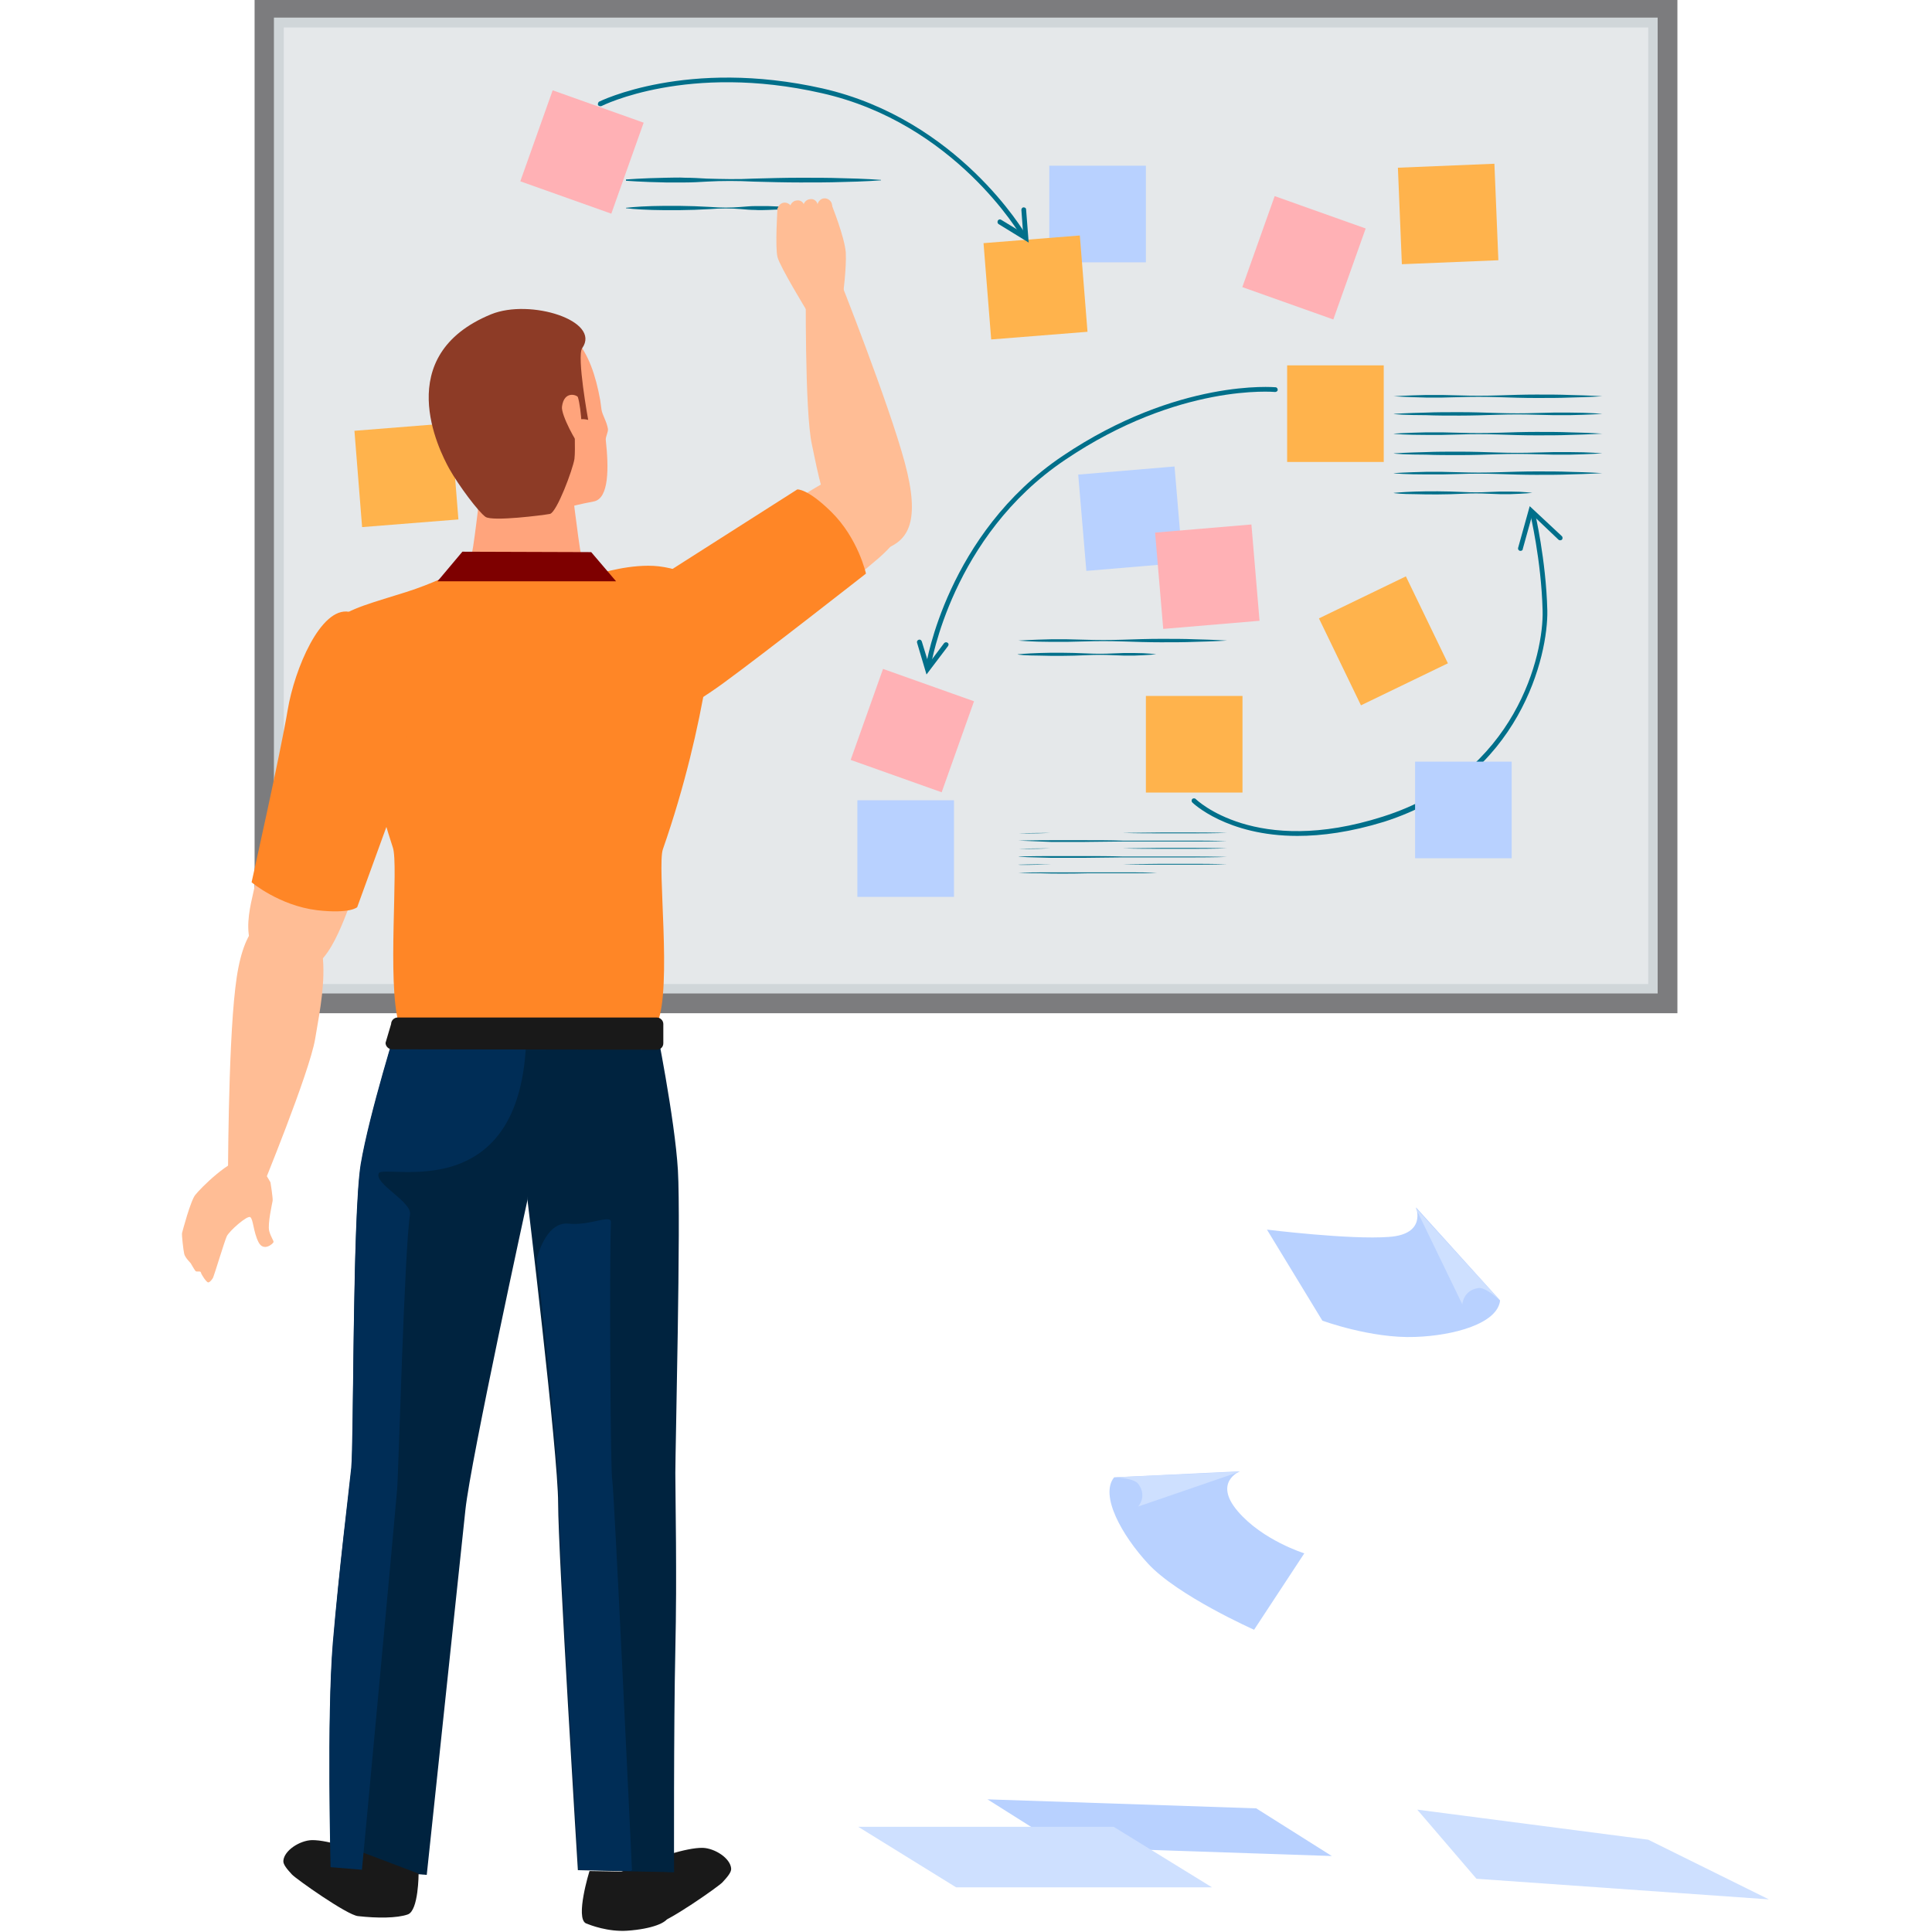 <?xml version="1.0" encoding="utf-8"?>
<!-- Generator: Adobe Illustrator 24.2.3, SVG Export Plug-In . SVG Version: 6.00 Build 0)  -->
<svg version="1.1" id="Background" xmlns="http://www.w3.org/2000/svg" xmlns:xlink="http://www.w3.org/1999/xlink" x="0px" y="0px"
	 viewBox="0 0 450 450" style="enable-background:new 0 0 450 450;" xml:space="preserve">
<style type="text/css">
	.st0{fill:#D0D6D9;}
	.st1{fill:#7C7C7E;}
	.st2{fill:#E5E8EA;}
	.st3{fill:#FFB34C;}
	.st4{fill:#B8D1FF;}
	.st5{fill:#FFB1B5;}
	.st6{fill:#006F8A;}
	.st7{fill:#FFBD95;}
	.st8{fill:#FF8626;}
	.st9{fill:#191919;}
	.st10{fill:#FFA47C;}
	.st11{fill:#00233F;}
	.st12{fill:#002D56;}
	.st13{fill:#8D3B26;}
	.st14{fill:#7E0000;}
	.st15{fill:#CEE0FF;}
</style>
<g>
	<g>
		<g>
			<g>
				
					<rect x="109.1" y="-45.6" transform="matrix(-1.836970e-16 1 -1 -1.836970e-16 342.78 -107.178)" class="st0" width="231.9" height="326.9"/>
				<path class="st1" d="M390.7,236H59.3V-0.4h331.4V236z M63.8,231.4h322.3V4.1H63.8V231.4z"/>
			</g>
			<rect x="66.1" y="6.4" class="st2" width="317.8" height="222.8"/>
		</g>
		<g>
			<rect x="266.9" y="162.1" class="st3" width="22.5" height="22.5"/>
			<rect x="199.7" y="186.4" class="st4" width="22.5" height="22.5"/>
			<rect x="299.8" y="85.1" class="st3" width="22.5" height="22.5"/>
			<rect x="244.4" y="38.6" class="st4" width="22.5" height="22.5"/>
			
				<rect x="311.1" y="138" transform="matrix(0.9 -0.435 0.435 0.9 -32.814 155.164)" class="st3" width="22.5" height="22.5"/>
			
				<rect x="251.9" y="109.5" transform="matrix(0.997 -8.416701e-02 8.416701e-02 0.997 -9.225 22.572)" class="st4" width="22.5" height="22.5"/>
			
				<rect x="269.8" y="123" transform="matrix(0.997 -8.416876e-02 8.416876e-02 0.997 -10.299 24.131)" class="st5" width="22.5" height="22.5"/>
			
				<rect x="201.2" y="159" transform="matrix(0.942 0.335 -0.335 0.942 69.409 -61.378)" class="st5" width="22.5" height="22.5"/>
			
				<rect x="292.5" y="48.9" transform="matrix(0.942 0.335 -0.335 0.942 37.744 -98.372)" class="st5" width="22.5" height="22.5"/>
			
				<rect x="326.1" y="38.6" transform="matrix(0.999 -4.105297e-02 4.105297e-02 0.999 -1.76 13.889)" class="st3" width="22.5" height="22.5"/>
			
				<rect x="124.3" y="24.2" transform="matrix(0.942 0.335 -0.335 0.942 19.743 -43.401)" class="st5" width="22.5" height="22.5"/>
			
				<rect x="229.9" y="55.7" transform="matrix(0.997 -7.935963e-02 7.935963e-02 0.997 -4.548 19.345)" class="st3" width="22.5" height="22.5"/>
			
				<rect x="83.4" y="99.4" transform="matrix(0.997 -7.935963e-02 7.935963e-02 0.997 -8.483 7.858)" class="st3" width="22.5" height="22.5"/>
			<g>
				<path class="st6" d="M145.8,41.8c0,0,3.7-0.3,9.3-0.4c1.4,0,2.9-0.1,4.5,0c1.6,0,3.3,0.1,5,0.2c3.5,0.1,7.2,0.2,10.9,0
					c3.7-0.1,7.4-0.2,10.9-0.2c3.5,0,6.7,0,9.5,0.1c5.6,0.1,9.3,0.4,9.3,0.4c0,0,0,0,0,0.1c0,0,0,0,0,0c0,0-3.7,0.3-9.3,0.4
					c-2.8,0.1-6,0.1-9.5,0.1c-3.5,0-7.2-0.1-10.9-0.2c-3.7-0.2-7.4-0.2-10.9,0c-1.7,0.1-3.4,0.2-5,0.2c-1.6,0-3.1,0-4.5,0
					c-5.6-0.1-9.3-0.4-9.3-0.4C145.8,41.9,145.8,41.9,145.8,41.8C145.8,41.8,145.8,41.8,145.8,41.8z"/>
				<path class="st6" d="M145.8,48.4c0,0,2.5-0.3,6.1-0.4c3.7-0.1,8.6-0.1,13.5,0.2c2.5,0.2,4.9,0.2,7.2,0c1.2-0.1,2.3-0.2,3.3-0.2
					c1.1,0,2.1,0,3,0c3.7,0.1,6.1,0.4,6.1,0.4c0,0,0,0,0,0.1c0,0,0,0,0,0c0,0-2.5,0.3-6.1,0.4c-0.9,0-1.9,0.1-3,0
					c-1.1,0-2.2-0.1-3.3-0.2c-2.3-0.2-4.8-0.2-7.2,0c-4.9,0.3-9.8,0.3-13.5,0.2c-3.7-0.1-6.1-0.4-6.1-0.4
					C145.8,48.5,145.8,48.5,145.8,48.4C145.8,48.4,145.8,48.4,145.8,48.4z"/>
			</g>
			<g>
				<path class="st6" d="M324.6,92.3c0,0,3-0.2,7.6-0.3c1.1,0,2.4,0,3.7,0c1.3,0,2.7,0.1,4.1,0.1c2.9,0.1,5.9,0.1,8.9,0
					c3-0.1,6.1-0.2,8.9-0.2c2.9,0,5.5,0,7.8,0.1c4.6,0.1,7.6,0.3,7.6,0.3c0,0,0,0,0,0c0,0,0,0,0,0c0,0-3,0.2-7.6,0.3
					c-2.3,0.1-4.9,0.1-7.8,0.1c-2.9,0-5.9-0.1-8.9-0.2c-3-0.1-6.1-0.1-8.9,0c-1.4,0-2.8,0.1-4.1,0.1c-1.3,0-2.5,0-3.7,0
					C327.7,92.5,324.6,92.3,324.6,92.3C324.6,92.3,324.6,92.3,324.6,92.3C324.6,92.3,324.6,92.3,324.6,92.3z"/>
				<path class="st6" d="M324.6,96.4c0,0,3-0.2,7.6-0.3c2.3-0.1,4.9-0.1,7.8-0.1c2.9,0,5.9,0.1,8.9,0.2c3,0.1,6.1,0.1,8.9,0
					c1.4,0,2.8-0.1,4.1-0.1c1.3,0,2.5,0,3.7,0c4.6,0,7.6,0.3,7.6,0.3c0,0,0,0,0,0c0,0,0,0,0,0c0,0-3,0.2-7.6,0.3c-1.1,0-2.4,0-3.7,0
					c-1.3,0-2.7-0.1-4.1-0.1c-2.9-0.1-5.9-0.1-8.9,0c-3,0.1-6.1,0.2-8.9,0.2c-2.9,0-5.5,0-7.8-0.1C327.7,96.7,324.6,96.5,324.6,96.4
					C324.6,96.5,324.6,96.5,324.6,96.4C324.6,96.5,324.6,96.4,324.6,96.4z"/>
				<path class="st6" d="M324.6,101c0,0,3-0.2,7.6-0.3c1.1,0,2.4,0,3.7,0c1.3,0,2.7,0.1,4.1,0.1c2.9,0.1,5.9,0.1,8.9,0
					c3-0.1,6.1-0.2,8.9-0.2c2.9,0,5.5,0,7.8,0.1c4.6,0.1,7.6,0.3,7.6,0.3c0,0,0,0,0,0c0,0,0,0,0,0c0,0-3,0.2-7.6,0.3
					c-2.3,0.1-4.9,0.1-7.8,0.1c-2.9,0-5.9-0.1-8.9-0.2c-3-0.1-6.1-0.1-8.9,0c-1.4,0-2.8,0.1-4.1,0.1c-1.3,0-2.5,0-3.7,0
					C327.7,101.3,324.6,101.1,324.6,101C324.6,101.1,324.6,101.1,324.6,101C324.6,101.1,324.6,101,324.6,101z"/>
				<path class="st6" d="M324.6,105.6c0,0,3-0.2,7.6-0.3c2.3-0.1,4.9-0.1,7.8-0.1c2.9,0,5.9,0.1,8.9,0.2c3,0.1,6.1,0.1,8.9,0
					c1.4,0,2.8-0.1,4.1-0.1c1.3,0,2.5,0,3.7,0c4.6,0,7.6,0.3,7.6,0.3c0,0,0,0,0,0c0,0,0,0,0,0c0,0-3,0.2-7.6,0.3c-1.1,0-2.4,0-3.7,0
					c-1.3,0-2.7-0.1-4.1-0.1c-2.9-0.1-5.9-0.1-8.9,0c-3,0.1-6.1,0.2-8.9,0.2c-2.9,0-5.5,0-7.8-0.1
					C327.7,105.9,324.6,105.7,324.6,105.6C324.6,105.7,324.6,105.7,324.6,105.6C324.6,105.7,324.6,105.6,324.6,105.6z"/>
				<path class="st6" d="M324.6,110.2c0,0,3-0.2,7.6-0.3c1.1,0,2.4,0,3.7,0c1.3,0,2.7,0.1,4.1,0.1c2.9,0.1,5.9,0.1,8.9,0
					c3-0.1,6.1-0.2,8.9-0.2c2.9,0,5.5,0,7.8,0.1c4.6,0.1,7.6,0.3,7.6,0.3c0,0,0,0,0,0c0,0,0,0,0,0c0,0-3,0.2-7.6,0.3
					c-2.3,0.1-4.9,0.1-7.8,0.1c-2.9,0-5.9-0.1-8.9-0.2c-3-0.1-6.1-0.1-8.9,0c-1.4,0-2.8,0.1-4.1,0.1c-1.3,0-2.5,0-3.7,0
					C327.7,110.5,324.6,110.3,324.6,110.2C324.6,110.3,324.6,110.3,324.6,110.2C324.6,110.3,324.6,110.3,324.6,110.2z"/>
				<path class="st6" d="M324.6,114.8c0,0,2-0.2,5.1-0.3c3-0.1,7.1-0.1,11.1,0.1c2,0.1,4,0.1,5.9,0c0.9,0,1.9-0.1,2.7-0.1
					c0.9,0,1.7,0,2.4,0c3,0,5.1,0.3,5.1,0.3c0,0,0,0,0,0c0,0,0,0,0,0c0,0-2,0.2-5.1,0.3c-0.8,0-1.6,0-2.4,0c-0.9,0-1.8-0.1-2.7-0.1
					c-1.9-0.1-3.9-0.1-5.9,0c-4,0.2-8.1,0.2-11.1,0.1C326.6,115.1,324.6,114.9,324.6,114.8C324.6,114.9,324.6,114.9,324.6,114.8
					C324.6,114.9,324.6,114.9,324.6,114.8z"/>
			</g>
			<g>
				<path class="st6" d="M237.2,194.1c0,0,3-0.1,7.6-0.1c1.1,0,2.4,0,3.7,0c1.3,0,2.7,0,4.1,0c2.9,0,5.9,0,8.9,0
					c3,0,6.1-0.1,8.9-0.1c2.9,0,5.5,0,7.8,0c4.6,0,7.6,0.1,7.6,0.1c0,0,0,0,0,0c0,0,0,0,0,0c0,0-3,0.1-7.6,0.1c-2.3,0-4.9,0-7.8,0
					c-2.9,0-5.9,0-8.9-0.1c-3,0-6.1,0-8.9,0c-1.4,0-2.8,0-4.1,0c-1.3,0-2.5,0-3.7,0C240.3,194.2,237.2,194.1,237.2,194.1
					C237.2,194.1,237.2,194.1,237.2,194.1C237.2,194.1,237.2,194.1,237.2,194.1z"/>
				<path class="st6" d="M237.2,195.8c0,0,3-0.1,7.6-0.1c2.3,0,4.9,0,7.8,0c2.9,0,5.9,0,8.9,0.1c3,0,6.1,0,8.9,0c1.4,0,2.8,0,4.1,0
					c1.3,0,2.5,0,3.7,0c4.6,0,7.6,0.1,7.6,0.1c0,0,0,0,0,0c0,0,0,0,0,0c0,0-3,0.1-7.6,0.1c-1.1,0-2.4,0-3.7,0c-1.3,0-2.7,0-4.1,0
					c-2.9,0-5.9,0-8.9,0c-3,0-6.1,0.1-8.9,0.1c-2.9,0-5.5,0-7.8,0C240.3,195.9,237.2,195.8,237.2,195.8
					C237.2,195.8,237.2,195.8,237.2,195.8C237.2,195.8,237.2,195.8,237.2,195.8z"/>
				<path class="st6" d="M237.2,197.7c0,0,3-0.1,7.6-0.1c1.1,0,2.4,0,3.7,0c1.3,0,2.7,0,4.1,0c2.9,0,5.9,0,8.9,0
					c3,0,6.1-0.1,8.9-0.1c2.9,0,5.5,0,7.8,0c4.6,0,7.6,0.1,7.6,0.1c0,0,0,0,0,0c0,0,0,0,0,0c0,0-3,0.1-7.6,0.1c-2.3,0-4.9,0-7.8,0
					c-2.9,0-5.9,0-8.9-0.1c-3,0-6.1,0-8.9,0c-1.4,0-2.8,0-4.1,0c-1.3,0-2.5,0-3.7,0C240.3,197.8,237.2,197.7,237.2,197.7
					C237.2,197.7,237.2,197.7,237.2,197.7C237.2,197.7,237.2,197.7,237.2,197.7z"/>
				<path class="st6" d="M237.2,199.5c0,0,3-0.1,7.6-0.1c2.3,0,4.9,0,7.8,0c2.9,0,5.9,0,8.9,0.1c3,0,6.1,0,8.9,0c1.4,0,2.8,0,4.1,0
					c1.3,0,2.5,0,3.7,0c4.6,0,7.6,0.1,7.6,0.1c0,0,0,0,0,0c0,0,0,0,0,0c0,0-3,0.1-7.6,0.1c-1.1,0-2.4,0-3.7,0c-1.3,0-2.7,0-4.1,0
					c-2.9,0-5.9,0-8.9,0c-3,0-6.1,0.1-8.9,0.1c-2.9,0-5.5,0-7.8,0C240.3,199.7,237.2,199.6,237.2,199.5
					C237.2,199.6,237.2,199.6,237.2,199.5C237.2,199.6,237.2,199.5,237.2,199.5z"/>
				<path class="st6" d="M237.2,201.4c0,0,3-0.1,7.6-0.1c1.1,0,2.4,0,3.7,0c1.3,0,2.7,0,4.1,0c2.9,0,5.9,0,8.9,0
					c3,0,6.1-0.1,8.9-0.1c2.9,0,5.5,0,7.8,0c4.6,0,7.6,0.1,7.6,0.1c0,0,0,0,0,0c0,0,0,0,0,0c0,0-3,0.1-7.6,0.1c-2.3,0-4.9,0-7.8,0
					c-2.9,0-5.9,0-8.9-0.1c-3,0-6.1,0-8.9,0c-1.4,0-2.8,0-4.1,0c-1.3,0-2.5,0-3.7,0C240.3,201.5,237.2,201.5,237.2,201.4
					C237.2,201.5,237.2,201.5,237.2,201.4C237.2,201.4,237.2,201.4,237.2,201.4z"/>
				<path class="st6" d="M237.2,203.3c0,0,2-0.1,5.1-0.1c3,0,7.1,0,11.1,0c2,0,4,0,5.9,0c0.9,0,1.9,0,2.7,0c0.9,0,1.7,0,2.4,0
					c3,0,5.1,0.1,5.1,0.1c0,0,0,0,0,0c0,0,0,0,0,0c0,0-2,0.1-5.1,0.1c-0.8,0-1.6,0-2.4,0c-0.9,0-1.8,0-2.7,0c-1.9,0-3.9,0-5.9,0
					c-4,0.1-8.1,0.1-11.1,0C239.2,203.4,237.2,203.3,237.2,203.3C237.2,203.3,237.2,203.3,237.2,203.3
					C237.2,203.3,237.2,203.3,237.2,203.3z"/>
			</g>
			<g>
				<path class="st6" d="M237.2,149.2c0,0,3-0.2,7.6-0.3c1.1,0,2.4,0,3.7,0c1.3,0,2.7,0.1,4.1,0.1c2.9,0.1,5.9,0.1,8.9,0
					c3-0.1,6.1-0.2,8.9-0.2c2.9,0,5.5,0,7.8,0.1c4.6,0.1,7.6,0.3,7.6,0.3c0,0,0,0,0,0c0,0,0,0,0,0c0,0-3,0.2-7.6,0.3
					c-2.3,0.1-4.9,0.1-7.8,0.1c-2.9,0-5.9-0.1-8.9-0.2c-3-0.1-6.1-0.1-8.9,0c-1.4,0-2.8,0.1-4.1,0.1c-1.3,0-2.5,0-3.7,0
					C240.3,149.5,237.2,149.2,237.2,149.2C237.2,149.2,237.2,149.2,237.2,149.2C237.2,149.2,237.2,149.2,237.2,149.2z"/>
				<path class="st6" d="M237,152.4c0,0,2-0.2,5.1-0.3c3-0.1,7.1-0.1,11.1,0.1c2,0.1,4,0.1,5.9,0c0.9,0,1.9-0.1,2.7-0.1
					c0.9,0,1.7,0,2.4,0c3,0,5.1,0.3,5.1,0.3c0,0,0,0,0,0c0,0,0,0,0,0c0,0-2,0.2-5.1,0.3c-0.8,0-1.6,0-2.4,0c-0.9,0-1.8-0.1-2.7-0.1
					c-1.9-0.1-3.9-0.1-5.9,0c-4,0.2-8.1,0.2-11.1,0.1C239,152.7,237,152.5,237,152.4C237,152.5,237,152.5,237,152.4
					C237,152.4,237,152.4,237,152.4z"/>
			</g>
			<g>
				<path class="st6" d="M238.4,55.4c-0.2,0-0.4-0.1-0.5-0.3c-0.2-0.3-15.4-26.4-46.5-33.4c-31.2-7.1-51.1,2.9-51.3,3
					c-0.3,0.1-0.6,0-0.8-0.2c-0.1-0.3,0-0.6,0.2-0.8c0.2-0.1,20.5-10.2,52.1-3.1c31.6,7.2,47.1,33.7,47.3,34
					c0.2,0.3,0.1,0.6-0.2,0.8C238.6,55.3,238.5,55.4,238.4,55.4z"/>
				<path class="st6" d="M239.6,56.5l-7-4.3c-0.3-0.2-0.3-0.5-0.2-0.8c0.2-0.3,0.5-0.4,0.8-0.2l5.1,3.1l-0.4-5.4
					c0-0.3,0.2-0.6,0.5-0.6c0.4,0,0.6,0.2,0.6,0.5L239.6,56.5z"/>
			</g>
			<g>
				<path class="st6" d="M216.3,155.7C216.3,155.7,216.2,155.7,216.3,155.7c-0.4-0.1-0.6-0.3-0.6-0.7c0-0.3,4.9-30.7,31.8-48.8
					c26.9-18.1,49.4-16,49.6-16c0.3,0,0.5,0.3,0.5,0.6c0,0.3-0.3,0.5-0.6,0.5c-0.2,0-22.4-2.1-48.9,15.8
					c-26.5,17.8-31.2,47.7-31.3,48C216.8,155.5,216.6,155.7,216.3,155.7z"/>
				<path class="st6" d="M215.8,157.1l-2.2-7.4c-0.1-0.3,0.1-0.6,0.4-0.7c0.3-0.1,0.6,0.1,0.7,0.4l1.6,5.2l3.6-4.8
					c0.2-0.2,0.5-0.3,0.8-0.1c0.3,0.2,0.3,0.5,0.1,0.8L215.8,157.1z"/>
			</g>
			<g>
				<path class="st6" d="M302.2,194.7c-16.5,0-24.4-7.7-24.5-7.8c-0.2-0.2-0.2-0.6,0-0.8c0.2-0.2,0.6-0.2,0.8,0
					c0.1,0.1,13.9,13.6,43.6,4.1c31.2-9.9,37.5-38,37.2-48c-0.3-11.8-2.9-22.5-2.9-22.6c-0.1-0.3,0.1-0.6,0.4-0.7
					c0.3-0.1,0.6,0.1,0.7,0.4c0,0.1,2.6,11,2.9,22.9c0.2,10.2-6.1,39-38,49.2C314.6,193.8,307.9,194.7,302.2,194.7z"/>
				<path class="st6" d="M354.2,128.3c-0.1,0-0.1,0-0.2,0c-0.3-0.1-0.5-0.4-0.4-0.7l2.7-9.7l7.5,7c0.2,0.2,0.2,0.6,0,0.8
					c-0.2,0.2-0.6,0.2-0.8,0l-6.1-5.8l-2.2,7.9C354.7,128.1,354.5,128.3,354.2,128.3z"/>
			</g>
			<rect x="329.6" y="177.4" class="st4" width="22.5" height="22.5"/>
		</g>
	</g>
	<g>
		<path class="st7" d="M206.6,127.7c4.8-2,7.9-6.1,4.1-20.1c-3.8-14-15.2-42.7-15.2-42.7l-7.8,1.2c0,0-0.3,29.7,1.4,37.4
			C190.8,111.2,194,132.9,206.6,127.7z"/>
		<path class="st7" d="M141.2,161.7c2.6,4.8,7.5,8.2,17.4,0.7c9.9-7.5,38.4-25.6,42.3-29.2c3.9-3.6,13.9-9.7,8.4-19.1
			c-5.4-9.3-15-3.2-22.5,1.4C153.6,135.9,134.3,148.7,141.2,161.7z"/>
		<path class="st8" d="M145.3,169.9c2.6,2.1,15.3-5,23.2-10.8c9.6-7,33.2-25.5,33.2-25.5s-1.8-8.2-8.1-14.4
			c-5.6-5.5-7.9-5.2-7.9-5.2l-30.6,19.5C155.1,133.5,138,164,145.3,169.9z"/>
		<path class="st7" d="M66.1,213.1c-5.2,0-9.7,2.8-11.3,17.1c-1.7,14.4-1.7,45.3-1.7,45.3l7.7,1.8c0,0,11.3-27.5,12.6-35.3
			C74.6,234.3,79.7,213,66.1,213.1z"/>
		<path class="st9" d="M152,433.2c0,0,7.7-2.9,11.7-2.8c2.8,0.1,6.4,2.4,6.6,4.8c0.1,0.9-1,2.1-2,3.2c-0.9,1-12.9,9.4-15.5,9.7
			c-4.4,0.5-9.1,0.5-11.5-0.4c-2.5-0.9-2.5-9.5-2.5-9.5L152,433.2z"/>
		<path class="st7" d="M92.6,194c-5.4-16.5-19.3-44.8-11.2-49.7c10.6-6.4,41.1-10.4,41.1-10.4l0,0.5c0,0,26.1,3.4,36.7,9.8
			c8.1,4.9-1.3,33.8-6.7,50.3c-1.3,4-1.1,21.7-0.6,37.5c0.1,3.9,3.3,21.7,2.8,29.1c-0.2,2.2-25.1,15.9-32.1,16.2l0-0.5
			c-7-0.3-31.9-14-32.1-16.2c-0.5-7.4,2.6-25.3,2.7-29.1C93.8,215.7,93.9,198,92.6,194z"/>
		<path class="st7" d="M86.7,143.1c-5-2.3-12.5,1.6-15.7,13.6c-3.3,12-10.6,43.5-11.5,48.8c-0.9,5.3-5.2,16.1,4.9,20.3
			c9.9,4,13.8-6.6,17-14.8C95.3,174.5,100.1,149.2,86.7,143.1z"/>
		<path class="st10" d="M109.9,129c0.7-3.1,2.4-18.7,2.4-18.7l10.3,0v0.5l10.3,0c0,0,1.8,15.5,2.5,18.7c0.7,3.1,9.2,7.9,9.2,7.9
			l-21.9,0l0-0.5l-21.9,0C100.7,136.9,109.2,132.1,109.9,129z"/>
		<path class="st7" d="M139.1,243.8c12.6,0,17.5,8.7,17.1,35.6c-0.3,26.9,0.2,56.1-1.5,60.3c-1.7,4.2-19.6,4.3-21.3,1.8
			c-1.7-2.4-10.7-58.3-10.7-67C122.7,265.8,125.4,243.8,139.1,243.8z"/>
		<path class="st7" d="M135.6,361.4l17.6-0.4c1.1,0,1.9-0.9,1.9-2l-0.6-25.5c0-1.1-0.9-1.9-2-1.9l-17.6,0.4c-1.1,0-1.9,0.9-1.9,2
			l0.6,25.5C133.7,360.6,134.6,361.4,135.6,361.4z"/>
		<path class="st7" d="M144.6,344.7c3.8,0,13.3,1.3,12.8,26.3c-0.5,25.1-6.6,59.4-6.6,59.4l-9.1,0c0,0-9-46.4-9-55.3
			C132.6,354.9,132.4,344.7,144.6,344.7z"/>
		<path class="st7" d="M105.9,244c-12.5-1.4-18.3,6.8-20.8,33.6c-2.5,26.8-1.6,56.2-0.3,60.6c1.3,4.4,19,6.3,21,4.1
			c2-2.2,12.2-57.3,13.1-66C119.9,267.6,119.5,245.4,105.9,244z"/>
		<path class="st7" d="M101.6,361.8l-17.5-2.3c-1.1-0.1-1.8-1.1-1.7-2.2l3.3-25.2c0.1-1.1,1.1-1.8,2.2-1.7l17.5,2.3
			c1.1,0.1,1.8,1.1,1.7,2.2l-3.3,25.3C103.6,361.2,102.6,361.9,101.6,361.8z"/>
		<path class="st7" d="M94.4,344.3c-3.8-0.4-13.3-0.1-15.5,24.9c-2.1,25,4.9,60.3,4.9,60.3l9,1c0,0,9.3-45.7,10.3-54.6
			C105.3,355.7,106.5,345.6,94.4,344.3z"/>
		<path class="st11" d="M152.7,238.4c0,0,4.5,22.2,5.2,34.2c0.7,12.1-0.6,64.7-0.6,70.5c0,5.8,0.4,23.6,0,41.1
			c-0.4,17.5-0.3,51.9-0.3,51.9l-22.4-0.5c0,0-4.6-73.9-4.6-85.5c0-11.6-7.4-72.8-7.4-72.8l0-38L152.7,238.4z"/>
		<path class="st11" d="M92.9,237.7c0,0-6.8,21.6-8.8,33.5c-2,11.9-1.7,64.9-2.2,70.7c-0.6,5.8-2.9,23.4-4.3,40.9
			c-1.5,17.4-0.5,52.1-0.5,52.1l22.3,1.8c0,0,7.8-73.5,9-85c1.2-11.5,14.5-72.4,14.5-72.4l-0.1-39.9L92.9,237.7z"/>
		<path class="st9" d="M155.5,436.1c0,0,0.5,8,0.1,10.4c-0.2,1.3-3.7,2.8-9.5,3.2c-4.5,0.3-8.6-1.3-9.6-1.7
			c-2.6-1.2,0.8-12.2,0.8-12.2L155.5,436.1z"/>
		<path class="st9" d="M84.3,431.4c0,0-7.7-2.9-11.7-2.8c-2.8,0.1-6.4,2.4-6.6,4.8c-0.1,0.9,1,2.1,2,3.2c0.9,1,12.9,9.5,15.4,9.7
			c4.4,0.5,9.1,0.5,11.6-0.4c2.5-0.9,2.5-9.5,2.5-9.5L84.3,431.4z"/>
		<path class="st12" d="M95.5,282.9c-1.3,7.9-2.7,61-3,64c-0.2,2.9-7.8,84.8-8.2,88.6l-7.3-0.6c0,0-0.9-34.7,0.5-52.1
			c1.5-17.4,3.7-35.1,4.3-40.9c0.6-5.8,0.3-58.8,2.2-70.7c2-11.9,8.8-33.5,8.8-33.5l29.8,1.6c0.2,43-33.4,31.5-34.4,34
			C87.2,275.8,96,279.9,95.5,282.9z"/>
		<path class="st12" d="M142.3,284.7c-0.4,10.1-0.1,58.8,0.3,60c0.4,1.3,4.6,90.9,4.6,90.9l-0.4,0.2l-12-0.3c0,0-4.6-73.9-4.6-85.5
			c0-11.6-5.2-56.6-5.2-56.6s1.9-8.8,7.3-8.4C137.3,285.6,142.4,282.7,142.3,284.7z"/>
		<path class="st10" d="M140.1,95.4c0.2,1.3,1.2,2.7,1.5,4.5c0.1,0.7-0.6,1.9-0.5,2.6c0.7,6.4,0.8,13.6-2.8,14.3
			c-6.4,1.2-10.1,2.6-14.5,3.5c-6.5,1.4-16.4-4.2-20.7-17C99,91,109.5,78.1,121.4,75.7c11.5-2.3,16.3,5.8,18.4,17.5
			C139.9,94,140,94.7,140.1,95.4z"/>
		<path class="st13" d="M114.4,73.2c9.1-3.7,25.7,1.5,21.2,7.9c-1.3,1.9,1.4,16.7,1.4,16.7s-2.2-0.6-2.8,0.4c-0.6,1-0.1,6.2-0.4,8.7
			c-0.4,2.5-4.1,12.4-5.7,12.8c-1.6,0.3-13.3,1.8-15,0.7c-1.6-1.1-6.2-7.2-8.5-11.3C102.3,104.9,91,82.8,114.4,73.2z"/>
		<path class="st10" d="M134.6,92.5c-0.2-0.5-3.2-1.6-3.7,2.2c-0.3,1.9,3.6,9,4.1,8.9C136,103.4,135.4,95,134.6,92.5z"/>
		<path class="st8" d="M78.9,144.3c1.4-2.3,8.8-4.2,15.7-6.4c6-1.9,10.9-4.4,10.9-4.4l34.1,0.1c0,0,7.5-2.4,13.8-1.7
			c7.7,0.9,11.4,4.8,12.6,7.3c1.2,2.5-1.4,29.4-11.6,58.6c-1.4,4,2.2,32.1-1.3,40.5l-30.1,2.8l-30.1-2.7c-2.8-9.6,0-37-1.4-41
			C90.1,193.4,76.5,148.2,78.9,144.3z"/>
		<polygon class="st14" points="101.9,135.4 143.5,135.4 137.7,128.6 107.7,128.5 		"/>
		<path class="st8" d="M81.3,142.5c-6.6-1.2-12.7,13.3-14.3,22.9c-1.6,9.7-8.4,40.1-8.4,40.1s6.4,5.4,15.2,6.5
			c7.8,0.9,9.4-0.7,9.4-0.7l12.4-34.1C95.6,177.3,90.5,144.2,81.3,142.5z"/>
		<path class="st7" d="M63,275.4c0,0,0.6,3.7,0.5,4.3c-0.1,0.6-1.2,5.4-0.8,7c0.4,1.5,1.1,2.3,1,2.6c0,0.3-2.3,2.4-3.5,0
			c-1.2-2.4-1.2-5.3-1.9-5.8c-0.7-0.5-5,3.3-5.5,4.5c-0.5,1.1-2.9,9-3.1,9.4c-0.1,0.4-0.8,1.3-1.2,1.3c-0.4,0-1.6-1.8-1.7-2.3
			c-0.1-0.5-1,0-1.3-0.4c-0.3-0.4-1.1-1.8-1.1-1.8s-1.4-1.4-1.5-2.2c-0.2-0.8-0.6-4.4-0.5-4.8c0.1-0.4,2-7.6,3.1-8.9
			c1.1-1.4,8-8.5,12.2-8.7C59.7,269.3,63,275.4,63,275.4z"/>
		<path class="st9" d="M153,244.5l-61.7-0.1c-0.8,0-1.5-0.7-1.5-1.5l1.3-4.4c0-0.8,0.7-1.5,1.5-1.5H153c0.8,0,1.5,0.7,1.5,1.5v4.5
			C154.5,243.8,153.9,244.5,153,244.5z"/>
		<g>
			<path class="st7" d="M191.9,46.2L191.9,46.2c-0.9,0.1-1.6,1-1.5,1.9l0.9,7.2c0.1,0.9,1,1.6,1.9,1.5l0,0c0.9-0.1,1.6-1,1.5-1.9
				l-0.9-7.2C193.7,46.8,192.8,46.1,191.9,46.2z"/>
			<path class="st7" d="M188.6,46.4L188.6,46.4c-0.9,0.1-1.6,1-1.5,1.9l0.9,7.2c0.1,0.9,1,1.6,1.9,1.5l0,0c0.9-0.1,1.6-1,1.5-1.9
				l-0.9-7.2C190.4,46.9,189.6,46.2,188.6,46.4z"/>
			<path class="st7" d="M185.5,46.7L185.5,46.7c-0.9,0.1-1.6,1-1.5,1.9l0.9,7.2c0.1,0.9,1,1.6,1.9,1.5l0,0c0.9-0.1,1.6-1,1.5-1.9
				l-0.9-7.2C187.3,47.2,186.5,46.5,185.5,46.7z"/>
			<path class="st7" d="M182.6,47.2L182.6,47.2c-0.9,0.1-1.6,1-1.5,1.9l0.9,7.2c0.1,0.9,1,1.6,1.9,1.5l0,0c0.9-0.1,1.6-1,1.5-1.9
				l-0.9-7.2C184.4,47.8,183.5,47.1,182.6,47.2z"/>
			<path class="st7" d="M188,72.5c0,0-6.3-10.3-6.9-12.6s0-11.5,0-11.5s3.4,2.4,5.4,1.8c2-0.6,7.2-2.5,7.2-2.5s3,7.4,3.3,11.1
				c0.2,3.7-0.7,10.3-0.7,10.3L188,72.5z"/>
		</g>
	</g>
	<g>
		<polygon class="st4" points="310.2,432.3 247.6,430.2 230,419.1 292.6,421.2 		"/>
		<path class="st4" d="M259.5,344.1c-3.4,4.2,1.8,13.5,7.9,20.1c6.9,7.5,24.7,15.4,24.7,15.4l11.7-17.8c0,0-9.7-3-15.5-9.8
			c-5.8-6.8,0.5-9.3,0.5-9.3L259.5,344.1z"/>
		<path class="st15" d="M259.5,344.1c0,0,4.5,0.1,5.6,1.5c2.2,2.9,0,5.3,0,5.3l23.6-8.1L259.5,344.1z"/>
		<path class="st4" d="M349.4,302.9c-0.6,5.4-10.8,8.2-19.8,8.5c-10.2,0.4-21.6-3.8-21.6-3.8l-12.9-21.2c0,0,19.4,2.4,28.4,1.7
			c8.9-0.6,6.3-6.9,6.3-6.9L349.4,302.9z"/>
		<path class="st15" d="M349.4,302.9c0,0-3.3-3.1-5-2.9c-3.6,0.5-3.8,3.8-3.8,3.8l-10.9-22.5L349.4,302.9z"/>
		<polygon class="st15" points="282.3,439.6 222.7,439.6 199.9,425.5 259.4,425.5 		"/>
		<polygon class="st15" points="412,442.4 343.9,437.6 330.1,421.5 383.9,428.5 		"/>
	</g>
</g>
</svg>
